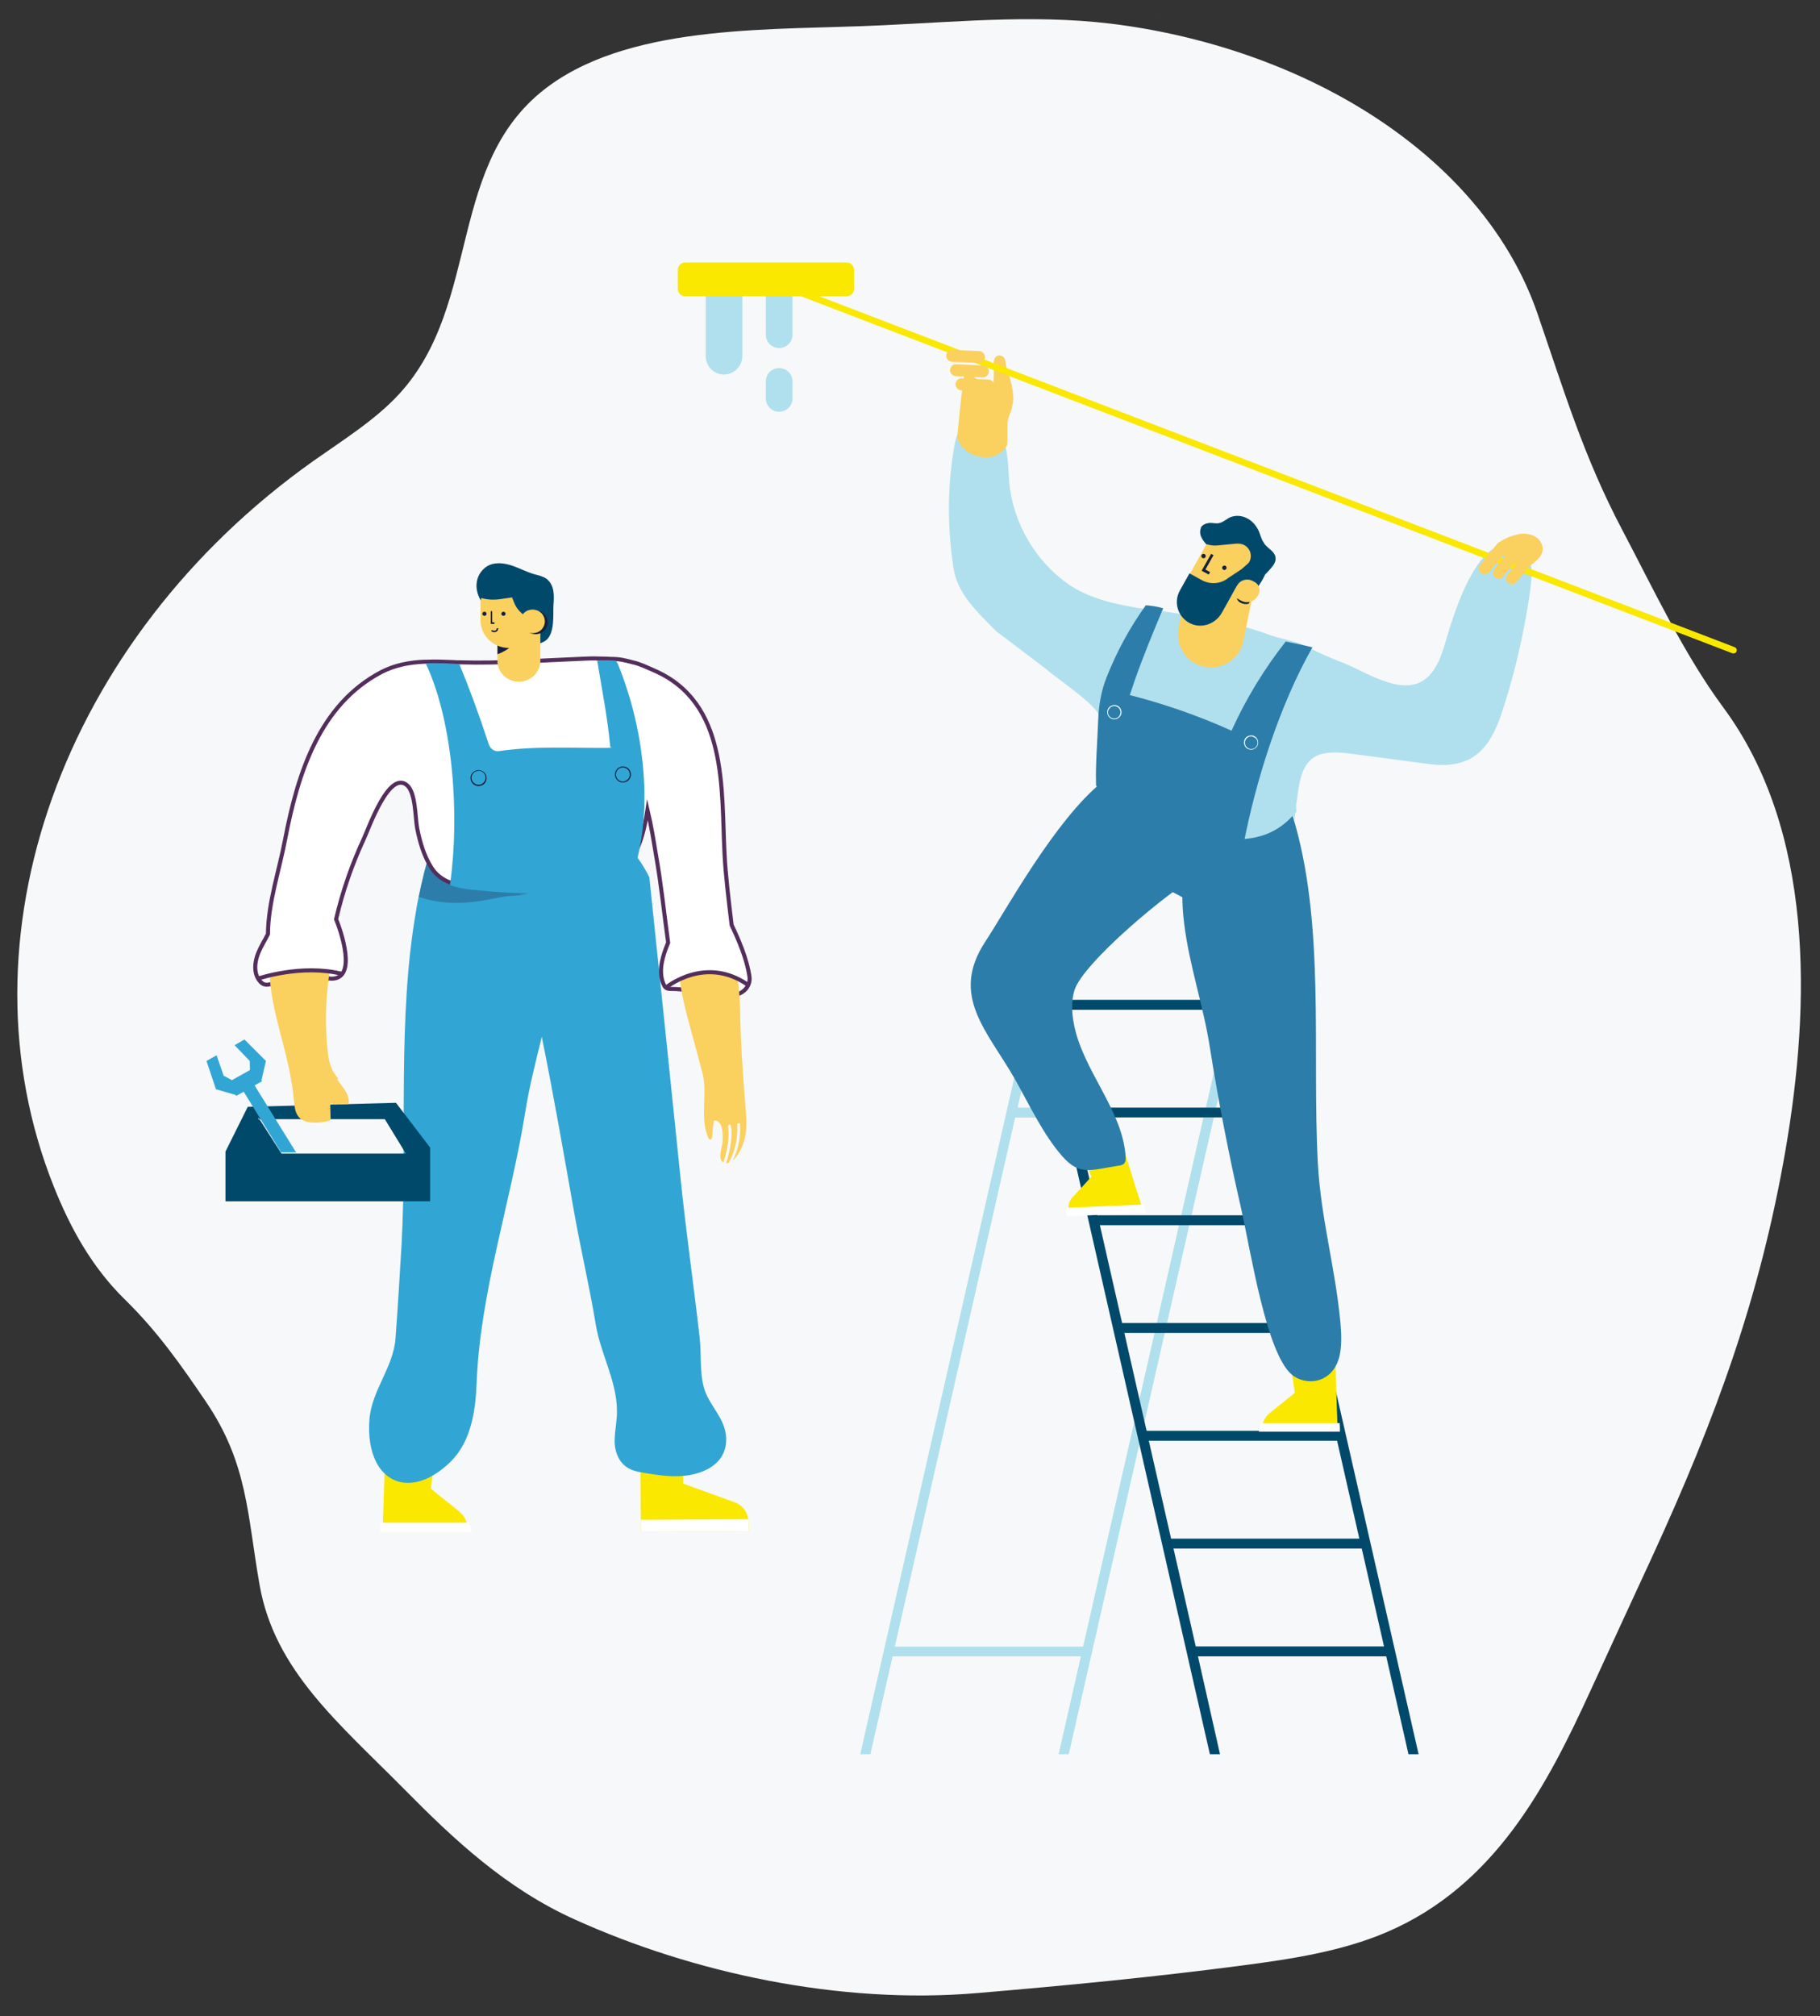 <?xml version="1.0" encoding="utf-8"?>
<!-- Generator: Adobe Illustrator 25.0.1, SVG Export Plug-In . SVG Version: 6.00 Build 0)  -->
<svg version="1.1" id="Calque_1" xmlns="http://www.w3.org/2000/svg" xmlns:xlink="http://www.w3.org/1999/xlink" x="0px" y="0px"
	 viewBox="0 0 900 997" style="enable-background:new 0 0 900 997;" xml:space="preserve">
<rect x="0" y="0" width="900" height="997" fill="#333333" stroke="none"/>
<style type="text/css">
	.st0{fill:#F7F8F9;}
	.st1{fill:#B0E0ED;}
	.st2{fill:#FAE800;}
	.st3{fill:#00496B;}
	.st4{fill:#FFFFFF;}
	.st5{fill:#2D7DAA;}
	.st6{fill:#EF80BF;}
	.st7{fill:#FAD05F;}
	.st8{fill:#F8C208;}
	.st9{fill:#15203D;}
	.st10{fill:#31A6D4;}
	.st11{fill:#FFFFFF;stroke:#532E5C;stroke-width:2;stroke-miterlimit:10;}
	.st12{fill:none;stroke:#532E5C;stroke-width:2;stroke-miterlimit:10;}
</style>
<g>
	<path class="st0" d="M272,42.1c-51.8,37.3-33.3,107.6-74.5,152.6c-11.7,12.8-27.6,22.7-42.5,33.2C30.7,316.1-22.3,464.2,26.6,586.7
		c8,20.1,18.7,39.8,35.2,55.9c16.2,15.9,27.6,32.2,39.9,50.3c20.9,30.7,20.5,55.8,26.7,91c7.5,42.2,39.2,68.1,71.7,101
		c24.2,24.5,50.1,48.9,84.1,64.2c58.3,26.4,131,42.2,199.1,36.4c43.7-3.7,87.3-7.9,130.7-13.6c24.5-3.2,49.5-7,71.7-16.5
		c54-23.1,79.7-73.4,100.8-119.4c10.1-22,20.2-44,30.4-66c31.7-69,53.5-128.8,66-201.1s14.3-158.2-30.8-219.2
		c-19.4-26.2-34.9-59.3-49.8-87.5c-19.3-36.6-28.8-68.8-42.1-107.4C734.1,79.4,650.9,26.5,556.8,12.7c-40.6-6-79.3-2.1-120.5-0.2
		C384.4,15.1,314.7,11.3,272,42.1z"/>
	<path class="st1" d="M358,185.2L358,185.2c-5,0-9-4.1-9-9V138c0-3.6,2.9-6.6,6.6-6.6h4.9c3.6,0,6.6,2.9,6.6,6.6v38.1
		C367,181.1,363,185.2,358,185.2z"/>
	<path class="st1" d="M385.3,134.8L385.3,134.8c-3.6,0-6.6,2.9-6.6,6.6v24.1c0,3.6,2.9,6.6,6.6,6.6l0,0c3.6,0,6.6-2.9,6.6-6.6v-24.1
		C391.9,137.7,389,134.8,385.3,134.8z"/>
	<path class="st2" d="M418.7,146.5h-79.9c-2,0-3.6-1.6-3.6-3.6v-9.5c0-2,1.6-3.6,3.6-3.6h79.9c2,0,3.6,1.6,3.6,3.6v9.5
		C422.4,144.8,420.7,146.5,418.7,146.5z"/>
	<path class="st1" d="M385.3,182L385.3,182c-3.6,0-6.6,2.9-6.6,6.6v8.4c0,3.6,2.9,6.6,6.6,6.6l0,0c3.6,0,6.6-2.9,6.6-6.6v-8.4
		C391.9,185,389,182,385.3,182z"/>
	<path class="st1" d="M613.9,492.3h-5l-0.5,2.1h-93.1l0.5-2.1h-5l-85.4,375.1h5l11-48.4h93.1l-11,48.4h5l35.7-156.7
		c0-0.1,0.1-0.2,0.1-0.3l48.3-212.1c0.3-0.4,0.5-0.9,0.5-1.4c0-0.1,0-0.3,0-0.4L613.9,492.3z M584.1,601c-0.1,0-0.2,0-0.4,0
		l-0.7,4.9l-12.1,53.3l-24.3,106.6l-11,48.4h-93.1l59.5-261.6h93.1L584.1,601z M596.3,547.7h-93.1l11-48.4h93.1L596.3,547.7z"/>
	<path class="st3" d="M592.4,819h93.1l11,48.4h5l-47.8-209.8c0.1-0.3,0.2-0.6,0.2-0.9c0-0.7-0.3-1.3-0.8-1.8l-11.3-49.5
		c0.7-0.4,1.1-1.2,1.1-2c0-1.2-0.9-2.2-2.1-2.4l-11.4-50.2c0.1-0.2,0.1-0.5,0.1-0.7c0-0.6-0.3-1.2-0.7-1.7l-12.8-56.1h-5l0.5,2.1
		h-93.1l-0.5-2.1h-5l0.9,4.1c0,0.1,0,0.3,0,0.4c0,0.5,0.2,1,0.5,1.4l84,369.2h5L592.4,819z M519.6,499.3h93.1l11,48.4h-93.1
		L519.6,499.3z M542.8,601l-11-48.5h93.1l11,48.4h-92.7C543,601,542.9,601,542.8,601z M543.9,605.8H637l11,48.4h-93.1L543.9,605.8z
		 M556,659.1h93.1l11,48.4H567L556,659.1z M568.1,712.4h93.1l11,48.4h-93.1L568.1,712.4z M580.3,765.7h93.1l11,48.4h-93.1
		L580.3,765.7z"/>
	<path class="st2" d="M624.1,706.7h37.3c0-1.4,0-2.9-0.1-4.5c-0.1-1.8-0.1-3.6-0.2-5.2l-1-30.8H637l3.3,22.5c0,0.1-7.6,6.1-12.4,10
		c-1.2,1-2.1,2.1-2.8,3.5C624.5,703.6,624.1,705.1,624.1,706.7z"/>
	<path class="st4" d="M622.5,707.9h40.1c0-1.3,0-2.7-0.1-4.2h-38.9C622.9,705,622.5,706.5,622.5,707.9z"/>
	<path class="st5" d="M662.4,670.5c-3.3,13.8-16.7,15-23.6,9.2c-12.6-10.6-20.1-60.1-25.1-82.3c-6-26.3-11.2-52.8-15.4-79.4
		c-3.2-20.7-10.1-40.2-12.7-61.1c-5.9-47.3,17.4-39.6,53.5-53.9c16.5,53.2,9.6,117.1,12.6,172.4c1.5,27.1,8.6,51.5,11.1,78.1
		c0.1,0.8,0.1,1.6,0.2,2.4C663.4,660.9,663.4,666,662.4,670.5z"/>
	<path class="st2" d="M530.3,592.1c3.7-4,9.4-10.2,9.4-10.3l-4.6-10.6c7.1-0.4,14.1-0.7,21.2-1.1l5.9,18.9c0.5,1.5,1.1,3.3,1.6,5
		c0.5,1.5,0.9,3,1.3,4.4l-36.4,1.5c-0.4-1.6-0.5-3.1-0.2-4.4C528.8,594.3,529.4,593.1,530.3,592.1z"/>
	<path class="st4" d="M527.5,601.4l39.2-1.7c-0.4-1.2-0.8-2.7-1.2-4.1l-38,1.6C527.1,598.5,527.1,599.9,527.5,601.4z"/>
	<path class="st5" d="M627.7,412.4c-1-1.6-2.3-3.2-3.8-4.8c-17.5-19.5-27.8-19.4-54.5-24.9c-4-0.8-8.5-1.5-12.7-1.3
		c5.8-3,11.2-6,9.5-5.6c-5.5,1.2-10.8,3.6-15.7,6.8c-2,0.8-3.9,1.9-5.4,3.6c-0.2,0.2-0.2,0.3,0,0.4c-23.4,18.9-47.6,63.4-57.8,78.9
		c-17.8,27,1,44.2,14.7,68.3c6.8,12.1,13.9,27.2,23.1,37.7c8.8,10.1,14.1,7,28,4.9c0.9-0.1,1.9-0.3,2.6-0.9c1-0.9,1-2.4,0.9-3.7
		c-1.4-22.9-21.4-42.8-25.6-65.7c-1-5.4-1.3-11.1,0.3-16.4c4.1-13.4,46.2-49,63.7-58.7c-0.9-0.5-2.4,0.5-3.3,0
		c-4.7-2.4-19.1,6.4-14.4,8.8c6.8,3.4,13.4,7,19.3,11.8c11.9-6.3,25.5-14.5,30.8-26.6c0,0,0,0,0-0.1
		C630,419,629.6,415.5,627.7,412.4z"/>
	<path class="st6" d="M505.6,283.2l-3.2-1.7c2,3.1,4.6,5.9,8.1,8.6c1.5,0.8,3.1,1.5,4.7,2.2C511.5,289.8,508.1,286.9,505.6,283.2z"
		/>
	<path class="st1" d="M746.4,269c-0.6,0-1.2,0-1.7,0c-15.1,1.4-24.8,31.8-28.4,43.4c-2.2,7.2-3.9,14.9-8.7,20.7
		c-11.6,13.9-31.7-1-44.5-5.8c-6.2-2.3-12.3-5.2-18.1-8.1c-4.4-2.3-12.2-3.4-16.8-5.1c-7.5-2.8-15.3-5-23.2-6.7
		c-12.2-2.7-24-4.3-38.6-6.3l-0.1,0c-5.4-0.7-10.6-1.7-15.7-2.9c-8.1-2-15.6-4.8-21.8-9c-16.6-11.4-27.8-30.4-29.7-50.5
		c-0.7-7.5-0.2-15.5-3.6-22.2c-3.4-6.7-12.7-11.3-18.6-6.6c-3.3,2.7-4.4,7.2-5.1,11.4c-3.4,20-3.3,39.6-0.3,59.5
		c1.9,13,12.1,22.1,21.1,31.3l24.6,18.6c3.9,3.9,29.3,20.4,26,24.6c0.1,1.7-1.3,26.2-1.2,27.9c0.7,7.5,19.1-3.8,21,3.1
		c4.5,5.4-14.5,3.1-8.5,6.9c24.4,15.4,63.6,35.1,85.6,9.2c0-0.1-0.8-0.2-0.8-0.2l0.9,3.5c0.1,0,0.2-3.4,0.3-3.4
		c0.2-0.3,0.4-0.6,0.6-1c-0.1-1-0.1-2-0.2-3c1.7-10.1,1.7-23.2,13.6-25.7c5-1,10.1-0.4,15.2,0.3c8.5,1.1,28.5,3.8,37,4.9
		c20.6,2.7,29.8-6.7,35.9-25.2c5.4-16.3,9.5-33,12.4-49.9c0.4-2.3,0.8-4.6,1.1-6.9C757.6,285.9,760.3,269.8,746.4,269z"/>
	<path class="st7" d="M484.9,225.9c5.9,1,10.7-1.3,13.2-5.9c0.1-3.6,0.1-7.2,0.1-10.8c0-0.1,0-0.3,0.1-0.4c0.2-1.7,0.7-3.3,1.4-4.9
		c0.5-1.2,0.7-2.6,1-3.8c0.6-2.6,0.3-5.3-0.1-7.9c-0.6-3.6-1.8-7.4-3-10.9c-0.5-1.6,0-4.3-2.2-5.3c-0.9-0.4-1.7-0.3-2.5,0.1
		c-2.3,1.3-1.3,5.7-1.4,7.7c-0.1,1.7-0.1,3.6-0.2,5.5c-0.3,1.1-0.6,2.2-0.7,3.4c-0.4-0.1-0.9-0.3-1.7-0.8c-4-2.4-7.5-5.9-11.1-8.7
		c-0.1-0.1-0.3-0.2-0.4-0.3c-2.2,11.1-2.9,22.4-4.1,33.7C475,221.5,479.2,225,484.9,225.9z"/>
	<path class="st8" d="M597.6,273l-1.9-0.4c-0.5,0.4-1.1,0.8-1.5,1.3c0.1,0.7,0.1,1.3,0.2,2C595.5,275,596.6,274,597.6,273z"/>
	<path class="st7" d="M609.7,275.4c-3.2,2.4-6.6,4.6-10,6.7c-3.1,2.7-6.4,5.3-9.5,8.1c-0.1,0.1-0.1,0.2-0.2,0.2
		c-0.5,0.7-1.1,1.2-1.7,1.5c-0.8,0.8-1.5,1.5-2.3,2.3l-3.2,16.1c-0.4,1.8-0.4,3.7-0.2,5.5c0.9,6.7,6,12.5,13,13.9
		c8.9,1.8,17.6-4,19.3-12.9l7.8-38.7L609.7,275.4z"/>
	<path class="st9" d="M609.1,294.4l-1.3,2.4c-0.9,1.6-2,3-3.3,4.2c-5.4,5.1-13.8,6.4-20.6,2.6l10-17.8L609.1,294.4z"/>
	<path class="st3" d="M593.8,261.3c-0.5,1.1-0.4,2.5,0,3.7c0.5,1.3,1.3,2.5,2.2,3.5c0.4,0.5,0.8,1,1,1.6c0.2,0.6,0.1,1.2-0.1,1.7
		c-0.9,4.1-4,8.4-1.4,12.3c2.9,4.4,8.2,7.9,12.8,10.2c3,1.5,6.6,2.5,9.6,0.9c2.3-1.2,3.6-3.6,4.8-6c1.1-1.6,2.1-3.3,2.9-5.1
		c0.1-0.1,0.2-0.3,0.4-0.4c2.2-2.5,5.4-5.1,4.7-8.4c-0.6-2.7-3.5-4-5.3-6.2c-0.3-0.6-0.7-1.2-1.1-1.8c-0.7-1.4-1.1-2.9-1.7-4.4
		c-1.1-2.6-3-5-5.5-6.4c-1.4-0.8-2.9-1.3-4.5-1.4c-1.3-0.1-2.6,0.1-3.8,0.5c-2,0.7-3.6,2.5-5.7,3c-1.8,0.5-3.4-0.2-5.3,0
		c-1.6,0.2-3.2,0.9-4,2.3C593.9,261,593.8,261.1,593.8,261.3z"/>
	<path class="st7" d="M623.3,282l-8,14.3c-0.5,0.9-1.1,1.8-1.8,2.6c-0.4,0.6-1,1.1-1.5,1.6c-0.1,0.1-0.1,0.1-0.2,0.2c0,0,0,0,0,0
		c-5.4,5-13.7,6.2-20.5,2.4l-2-1.1c-4.6-2.6-6.3-8.5-3.7-13.2l11-19.7c3.1-5.5,10.1-7.5,15.6-4.4l7.4,4.2
		C624.3,271.4,625.9,277.4,623.3,282z"/>
	<polygon class="st9" points="597.7,284.1 594.2,282.2 598.9,273.9 600.1,274.5 596.1,281.6 598.4,282.9 	"/>
	<path class="st9" d="M594.6,275.9L594.6,275.9c-0.5-0.3-0.7-1-0.4-1.5l0,0c0.3-0.5,1-0.7,1.5-0.4l0,0c0.5,0.3,0.7,1,0.4,1.5l0,0
		C595.9,276,595.2,276.2,594.6,275.9z"/>
	<path class="st9" d="M604.9,281.7L604.9,281.7c-0.5-0.3-0.7-1-0.4-1.5l0,0c0.3-0.5,1-0.7,1.5-0.4l0,0c0.5,0.3,0.7,1,0.4,1.5l0,0
		C606.1,281.8,605.4,282,604.9,281.7z"/>
	<path class="st3" d="M616.3,270.2c-1.3-1.1-3.1-1.5-4.8-1.4l-9.5,0.9c-1.8,0.2-3.7-0.1-5.4-0.6c-0.3-1.2-0.2-1.1-0.5-2.2
		c3.5-3.5,7.6-6.5,12.8-6.1c3.1,0.2,6,1.8,8.7,3.2c0.8,0.4,2.2,1.6,3.1,1.7c0.6,0.1,0.9,0.2,1,0.3c0.4,1.5,1,2.7,1.9,3.7
		c1.6,1.8,2.5,4.1,2.6,6.4l0,0c0.2,3.7-1.2,7.3-3.7,10l-4,4.3l-6.7-1l-7.6,13.6c-3.1,5.6-10.2,8.1-15.9,5.1
		c-5.9-3.1-8.1-10.4-4.8-16.2l4.7-8.4l6,3.3c4.3,2.4,9.5,2,13.3-1.1l6.5-4.3l3.4-3C619.2,276,618.9,272.4,616.3,270.2z"/>
	<path class="st9" d="M613.3,290.8l-1.3,2.3c-1,1.8-0.4,4,1.4,4.9c1.3,0.7,2.8,0.9,4.1,0.5l4.3-7.7c-0.3-0.8-0.9-1.5-1.7-2
		c-1.2-0.7-2.6-0.8-3.8-0.5C615.1,288.8,613.9,289.6,613.3,290.8z"/>
	<path class="st7" d="M609.1,294.4l4.6,2.6c2.9,1.6,6.6,0.6,8.2-2.3l0.4-0.7c1.2-2.2,0.4-4.9-1.7-6.1l-1.1-0.6
		c-2.7-1.5-6.2-0.6-7.7,2.2L609.1,294.4z"/>
	<path class="st2" d="M857.2,323.1c-0.2,0-0.4,0-0.6-0.1L378.9,139.9c-0.8-0.3-1.3-1.3-0.9-2.1c0.3-0.8,1.3-1.3,2.1-0.9l477.7,183.1
		c0.8,0.3,1.3,1.3,0.9,2.1C858.5,322.7,857.9,323.1,857.2,323.1z"/>
	<path class="st7" d="M467.9,175.8L467.9,175.8c0.1-1.6,1.5-2.9,3.1-2.8l13.3,0.6c1.6,0.1,2.9,1.5,2.8,3.1l0,0
		c-0.1,1.6-1.5,2.9-3.1,2.8l-13.3-0.6C469.1,178.8,467.9,177.4,467.9,175.8z"/>
	<path class="st7" d="M469.8,182.9L469.8,182.9c0.1-1.6,1.5-2.9,3.1-2.8l13.3,0.6c1.6,0.1,2.9,1.5,2.8,3.1l0,0
		c-0.1,1.6-1.5,2.9-3.1,2.8l-13.3-0.6C471,185.9,469.7,184.5,469.8,182.9z"/>
	<path class="st7" d="M472.5,189.9L472.5,189.9c0.1-1.6,1.5-2.9,3.1-2.8l13.3,0.6c1.6,0.1,2.9,1.5,2.8,3.1l0,0
		c-0.1,1.6-1.5,2.9-3.1,2.8l-13.3-0.6C473.7,192.9,472.5,191.6,472.5,189.9z"/>
	<path class="st7" d="M757.9,273.4L757.9,273.4c1.2,1.1,1.3,2.9,0.3,4.2l-8.4,10.3c-1,1.3-2.8,1.4-4,0.4l0,0
		c-1.2-1.1-1.3-2.9-0.3-4.2l8.4-10.3C754.8,272.6,756.7,272.4,757.9,273.4z"/>
	<path class="st7" d="M751.4,270.6L751.4,270.6c1.2,1.1,1.3,2.9,0.3,4.2l-8.4,10.3c-1,1.3-2.8,1.4-4,0.4l0,0
		c-1.2-1.1-1.3-2.9-0.3-4.2l8.4-10.3C748.4,269.7,750.2,269.6,751.4,270.6z"/>
	<path class="st7" d="M744.4,268.5L744.4,268.5c1.2,1.1,1.3,2.9,0.3,4.2l-8.4,10.3c-1,1.3-2.8,1.4-4,0.4l0,0
		c-1.2-1.1-1.3-2.9-0.3-4.2l8.4-10.3C741.4,267.6,743.2,267.4,744.4,268.5z"/>
	<path class="st7" d="M753.3,263.9c2.4,0,4.8,0.6,6.7,2c1.9,1.5,3.2,3.9,2.8,6.4c-0.4,2.7-2.7,4.7-4.8,6.4c-2.1,1.6-4.2,3.1-6.4,4.4
		c-1.3-3.8-4.2-6.8-7.9-8.1C731.7,271,747.1,263.9,753.3,263.9z"/>
	<path class="st5" d="M635.8,317.2c-10.7,13.6-19.7,28.4-26.8,44.1c-16.2-7.3-33-13.2-50.3-17.6c0.7-2.1,1.4-4.2,2.1-6.3
		c4.3-12.4,9.3-24.5,14.4-36.6c-2.8-0.9-5.7-1.3-8.6-1.5c-8,11.1-14.5,23.2-19.5,35.9c-2.5,6.4-3.7,13.2-4,20.1
		c-0.4,11.1-1.4,22.2-1.1,33.2c0.6,0.6,1.3,1.2,2,1.7c1.7,1.3,3.7,2,5.7,2.7c17.3,6.4,19.4,23.7,38,26.2c4.4,0.6,22.9-0.3,27.1-0.8
		c6.1-32.2,18-69.7,34.2-98.2C644.7,319,640.2,318.1,635.8,317.2z"/>
	<path class="st4" d="M618.7,370.7c-0.4,0-0.8-0.1-1.2-0.2c-0.9-0.3-1.6-0.9-2-1.8c-0.4-0.8-0.5-1.8-0.2-2.7c0.3-0.9,0.9-1.6,1.8-2
		c0.8-0.4,1.8-0.5,2.7-0.2c1.8,0.6,2.8,2.6,2.2,4.5c-0.3,0.9-0.9,1.6-1.8,2C619.8,370.6,619.2,370.7,618.7,370.7z M618.7,364.1
		c-0.5,0-0.9,0.1-1.3,0.3c-0.7,0.4-1.3,1-1.6,1.8c-0.3,0.8-0.2,1.6,0.1,2.4c0.4,0.7,1,1.3,1.8,1.6c0.8,0.3,1.6,0.2,2.4-0.1
		c0.7-0.4,1.3-1,1.6-1.8c0.6-1.6-0.3-3.4-1.9-3.9C619.4,364.2,619,364.1,618.7,364.1z"/>
	<path class="st4" d="M551,355.7c-0.4,0-0.8-0.1-1.1-0.2c-1.8-0.6-2.8-2.6-2.2-4.5c0.3-0.9,0.9-1.6,1.8-2c0.8-0.4,1.8-0.5,2.7-0.2
		c1.8,0.6,2.8,2.6,2.2,4.5l0,0C553.8,354.8,552.4,355.7,551,355.7z M551,349.1c-0.5,0-0.9,0.1-1.3,0.3c-0.7,0.4-1.3,1-1.6,1.8
		c-0.6,1.6,0.3,3.4,1.9,3.9c1.6,0.6,3.4-0.3,3.9-1.9c0.6-1.6-0.3-3.4-1.9-3.9C551.7,349.2,551.3,349.1,551,349.1z"/>
	<path class="st8" d="M573.8,7.5c-0.2,0-0.3,0-0.5,0.1c-0.1,0-0.2,0-0.2,0C573.4,7.5,573.6,7.5,573.8,7.5z"/>
	<path class="st2" d="M231.3,756.2h-42c0-1.5,0.1-3.3,0.1-5c0.1-2,0.1-4,0.2-5.8l1.1-34.6h26L213,736c0,0.1,8.5,6.9,14,11.3
		c1.3,1.1,2.4,2.4,3.1,3.9C230.9,752.7,231.3,754.4,231.3,756.2z"/>
	<path class="st4" d="M233.1,757.6H188c0-1.4,0-3.1,0.1-4.7h43.8C232.6,754.4,233.1,755.9,233.1,757.6z"/>
	<path class="st10" d="M185.9,722.7c6.6,13.2,21.9,14.9,37.1-0.1c9.9-9.9,12.2-24.9,12.7-38.8c1.7-44.8,16.9-89.3,24-133.7
		c2-12.7,5.2-25,8.2-37.4c0,0,0,0,0,0c2.5-10.4,4.9-20.8,6.2-31.6c2-15.5,1.1-25.8-2.1-33c-1.3-2.9-3-5.3-5.1-7.3
		c-2.5-2.5-5.6-4.4-9.1-6.1c-6.3-2.9-14.1-4.9-23.2-7.5c-5.4-1.5-11.1-3.2-17.3-5.4c-1.4-0.5-2.9-1.1-4.4-1.6
		c-2.4,7.6-4.3,15.4-5.9,23.4c-0.4,2.1-0.9,4.3-1.2,6.5c-9.4,53.3-4.4,112.5-7.2,164.9c-0.9,15.5-1.9,31.6-3,46.7
		c-1.1,14.5-11.7,25.6-12.9,40C182,710.3,183.3,717.4,185.9,722.7z"/>
	<path class="st2" d="M370.2,752.8l0,4.3l-53.2,0.3l-0.1-5.9l-0.4-47.5l21.2-0.1l0.1,29.7l25.7,9.3c3.5,1.3,6,4.5,6.5,8.3
		C370.2,751.7,370.2,752.3,370.2,752.8z"/>
	<path class="st4" d="M370.2,752.8l0,4.3l-53.2,0.3l-0.1-5.9l53.1-0.3C370.2,751.7,370.2,752.3,370.2,752.8z"/>
	<path class="st10" d="M257.4,442.4c0.6,10.6,4.9,23.3,2.3,32c0.1,0.9,0.2,1.7,0.4,2.3c2.8,11.9,5.4,23.9,7.8,35.9c0,0,0,0,0,0
		c5.8,28.6,10.8,57.4,15.9,86.2c3.3,18.7,7.7,37.3,10.8,56.1c2.5,15.4,11.5,29.6,10.4,45.7c-0.3,4.6-1.3,9.1-1,13.7
		c0.4,4.5,2.4,9.2,6.8,11.7c2.6,1.5,5.9,2,9,2.5c6.2,1,12.5,1.9,18.8,1.2c6.3-0.6,12.7-3,16.6-7.3c4.2-4.7,4.7-11,3-16.4
		c-2.2-7.1-8-12.5-10-19.5c-2.3-7.8-1.3-16.8-2.2-24.9c-3-26.5-6.8-52.8-9.5-79.3c-5.1-49.5-10.2-99-15.4-148.5
		c-0.5-1.1-1.1-2.2-1.7-3.2c-1.5-2.8-3.3-5.4-5.2-7.9h-37.4c-12.5,0.5-17.5,5.3-19,11.9C257.4,437,257.3,439.7,257.4,442.4z"/>
	<path class="st5" d="M207.1,443.5c19.9,6.6,36.3,0.2,44.3-0.4c19.2-1.4,3.7-0.4,5.5-0.7c0.2,0,0.3,0,0.5-0.1
		c1.9-0.3,4.5-0.7,7.7-1.3c0.6-0.1,1.2-0.2,1.9-0.4c13.6-2.8,33.7-8.6,35.5-18h-25.6c-12.5,0.5-17.5,5.3-19,11.9
		c-6.3-2.9-14.1-4.9-23.2-7.5c-5.4-1.5-11.1-3.2-17.3-5.4c-1.4-0.5-2.9-1.1-4.4-1.6C210.7,427.8,208.7,435.6,207.1,443.5z"/>
	<path class="st11" d="M370.6,482.8c-1.3-8.8-5.3-18-8.8-25.4c-1.5-12.5-3-24.8-3.5-35c-1.7-32.4,1.8-75-34.9-90.9
		c-3.2-1.4-7.1-3.3-10.5-4c-4.2-1.1-6.4-1.7-11.1-1.7c-1.4-0.2-4.9-0.1-6.3-0.2c-2.3-0.1-4.5,0-6.8,0.1c-20.4,0.8-41,2.4-61.4,1.8
		c-0.9,0-1.8,0-2.7-0.1c-4.7-0.2-9.3-0.4-13.9-0.2c-0.3,0-0.5,0-0.8,0c-7.3,0.3-14.5,1.6-21.3,5.1C158,348.4,147.3,382.2,141,415
		c-2.9,15.4-8.4,31.3-8.5,46.9c-1.5,3-3.4,5.9-4.7,9.1c-1.9,4.5-2.5,10.2,0.6,14c0.6,0.7,1.3,1.4,2.2,1.7c1.5,0.5,3.2,0,4.7-0.6
		c0.1,0.3,0.1,0.6,0.2,0.9c8.8,1.3,18.2,0.5,26-2.7c0-0.2,0-0.5,0.1-0.7c1,0.2,2,0.4,3.1,0.3c11.6-0.9,4.1-23,1.5-29.4
		c3.2-13.7,7.8-27,13.7-39.7c2.4-5.1,12.5-34.2,21.4-26.5c4.3,3.8,4,16,5,21.3c1.4,6.9,3.3,13.7,7.2,19.7c2.3,3.5,5.5,5.7,9.1,7.1
		c0,0,0.1,0,0.1,0c0,0,0,0,0.1,0c4.3,1.6,9.1,2.2,13.8,2.7c20.3,2.1,40.2-3.7,60.2-6.1c2.3-0.3,4.6-0.6,6.7-1.5
		c3.3-1.4,6.1-3.8,8.4-6.7c0.7-0.9,1.4-1.9,2-2.9c1.3-2.2,2.6-5.2,3.6-8.8v0c1.1-3.7,2-8,2.7-12.7c1.8,7.6,3,15.2,4.1,21.8
		c2.6,14.5,4.1,29.3,6.1,43.9c-0.4,0.9-0.7,1.9-1.1,2.8c-2.2,5.9-3.7,12.6-0.9,18.3c0.2,0.4,0.4,0.8,0.8,1.1c0.8,0.7,1.9,0.7,3,0.7
		c2.8,0,5.5,0.3,8.2,0.7c6.4,0.1,12.8,1,19.2,2.2C365.8,493.2,371.5,488.5,370.6,482.8z"/>
	<path class="st10" d="M222.6,436.8c0,0.3-0.1,0.6-0.1,0.8c0,0,0,0,0,0c4.5,1.7,9.6,2.3,14.5,2.7c21,2,32.2,1.8,52.8-0.6
		c2.4-0.3,14.2-6.2,16.4-7.1c3.4-1.5,6.3-3.8,8.7-6.7c0-0.1,0-0.1,0-0.2c1-4,1.8-8.1,2.4-12.1v0c1.4-9.6,1.7-19.1,1.1-28.9
		c-1.2-19.4-5.6-38.5-12.9-56.5l-0.9-1.5c-3.5-0.2-5.8-0.1-9.3-0.2c2.4,14.7,5.1,28.1,6.5,42.9c0,0.2,0,0.3,0,0.4
		c-18.5,0.2-36.9-1.1-55.1,1.6c-2.3,0.3-4.3-1.2-5-3.4c-5.4-16.4-10.1-28.9-14.6-39.7c-0.9,0-1.8,0-2.7-0.1
		c-4.7-0.2-9.3-0.4-13.9-0.2C224,356.4,227.4,402.9,222.6,436.8z M302.4,369.9h-0.2C302.2,369.4,302.3,368.5,302.4,369.9z"/>
	<path class="st9" d="M305.5,386c-0.8-0.7-1.3-1.6-1.4-2.7l0,0c-0.2-2.2,1.4-4.1,3.6-4.3c2.2-0.2,4.1,1.4,4.3,3.6
		c0.2,2.2-1.4,4.1-3.6,4.3c-0.1,0-0.3,0-0.4,0C307.1,386.9,306.2,386.6,305.5,386z M307.7,379.5c-1.9,0.2-3.3,1.9-3.1,3.8l0,0
		c0.1,0.9,0.5,1.8,1.2,2.3c0.7,0.6,1.6,0.9,2.5,0.8c1.9-0.2,3.3-1.9,3.1-3.8c-0.2-1.8-1.7-3.1-3.4-3.1
		C307.9,379.5,307.8,379.5,307.7,379.5z"/>
	<path class="st9" d="M232.7,385.1c-0.1-1.1,0.2-2.1,0.9-2.9c0.7-0.8,1.6-1.3,2.7-1.4c2.2-0.2,4.1,1.4,4.3,3.6
		c0.1,1.1-0.2,2.1-0.9,2.9c-0.7,0.8-1.6,1.3-2.7,1.4c-0.1,0-0.3,0-0.4,0C234.6,388.7,232.9,387.1,232.7,385.1z M236.3,381.2
		c-0.9,0.1-1.8,0.5-2.3,1.2c-0.6,0.7-0.9,1.6-0.8,2.5c0.2,1.9,1.9,3.3,3.8,3.1c1.9-0.2,3.3-1.9,3.1-3.8c-0.2-1.8-1.7-3.1-3.4-3.1
		C236.5,381.2,236.4,381.2,236.3,381.2z"/>
	<path class="st3" d="M212.7,567.4V594H111.5v-24.6l11-22.1l73.3-2L212.7,567.4z M200.7,570.4l-10.4-17h-62l-0.6-1l0.3,1.4l0.3-0.4
		l10.9,17H200.7z"/>
	<polygon class="st10" points="129.6,534.6 129.1,534.9 125.9,536.7 146.4,569.8 139,569.8 120.5,539.8 117.3,541.6 116.8,541.9 
		116.5,541.4 106.8,538.6 102.1,524.6 107.1,521.8 110.6,531.9 114.7,534.1 123.6,529.1 123.5,524.6 116,516.8 120.9,514 
		131.5,524.6 129.3,534.1 	"/>
	<path class="st3" d="M273.7,299c0.2-2.3,0.3-4.7-0.1-7c-0.4-2.3-1.6-4.6-3.5-5.9c-1.7-1.2-3.9-1.6-6-2.2c-3.7-1.1-7.1-2.9-10.8-4.2
		c-3.7-1.2-7.8-1.8-11.3-0.3c-3.3,1.5-5.7,4.8-6.2,8.3c-0.6,3.5,0.5,7.2,2.6,10.2c1.4,2,3.3,3.7,4.7,5.7c1.2,1.8,1.9,3.7,3,5.6
		c2.1,3.8,5.3,7.1,9.4,8.7c3.8,1.5,10.9,1.4,14.4-1.2C274.5,313.1,273.4,304.1,273.7,299z"/>
	<path class="st7" d="M246,306.2v20.6c0,5.7,4.8,10.3,10.6,10.3c5.8,0,10.6-4.7,10.6-10.3v-20.6c0-4.4-2.8-8.1-6.8-9.6
		c-1.1-0.4-2.4-0.7-3.7-0.7c-2.9,0-5.5,1.2-7.5,3C247.2,300.8,246,303.4,246,306.2z"/>
	<path class="st9" d="M246,316.3v7.2c6.4-2.3,11.5-7.4,13.6-13.8c0.3-1,0.6-2,0.7-3c-1.1-0.4-2.4-0.7-3.7-0.7c-2.9,0-5.5,1.2-7.5,3
		C247.2,311,246,313.5,246,316.3z"/>
	<path class="st7" d="M237.6,298.7v8c0,7.5,6.3,13.7,14.1,13.7h0c7.7,0,14.1-6.2,14.1-13.7v-8c0-7.6-6.3-13.7-14.1-13.7h0
		c-4,0-7.6,1.6-10.1,4.2c-1.6,1.7-2.9,3.7-3.5,6C237.8,296.4,237.6,297.5,237.6,298.7z"/>
	<path class="st9" d="M261.8,312.8c2.9,1.6,6.6,0.7,8.2-2.1c1.7-2.8,0.7-6.4-2.2-8c-2.9-1.6-6.6-0.7-8.2,2.1
		C257.9,307.6,258.9,311.2,261.8,312.8z"/>
	<path class="st9" d="M249,304.5L249,304.5c-0.6,0-1.1-0.4-1.1-1l0,0c0-0.5,0.4-1,1-1h0.1c0.5,0,1,0.4,1,1l0,0
		C250,304,249.6,304.5,249,304.5z"/>
	<path class="st9" d="M244.4,312.6c0.4,0,0.8-0.1,1.1-0.3c0.6-0.3,0.9-1,0.9-1.7l-0.8,0.1c0,0.4-0.2,0.8-0.5,1
		c-0.4,0.2-1.1,0.3-1.8-0.2l-0.4,0.6C243.4,312.4,243.9,312.6,244.4,312.6z"/>
	<polygon class="st9" points="242.7,308.5 244.5,308.5 244.5,307.7 243.4,307.7 243.4,302.2 242.7,302.2 	"/>
	<path class="st3" d="M237.5,295.1c0.6-2.3,1.9-4.5,3.6-6.3c2.7-2.8,6.6-4.4,10.6-4.4c8.1,0,14.6,6.4,14.6,14.3v7.9l-0.6-0.1
		c-5.1-0.5-9.5-3.7-11.4-8.4l-1.1-2.7l-5.5,0.8c-3.2,0.5-6.3,0.4-9.3-0.4l-1-0.2L237.5,295.1z"/>
	<path class="st7" d="M260.4,312.3c2.9,1.6,6.6,0.7,8.2-2.1c1.7-2.8,0.7-6.4-2.2-8c-2.9-1.6-6.6-0.7-8.2,2.1
		C256.5,307.1,257.5,310.7,260.4,312.3z"/>
	<path class="st9" d="M239.6,304.5L239.6,304.5c-0.6,0-1.1-0.4-1.1-1l0,0c0-0.5,0.4-1,1-1h0.1c0.5,0,1,0.4,1,1l0,0
		C240.6,304,240.2,304.5,239.6,304.5z"/>
	<path class="st7" d="M339.8,502.4c-3.3-12.4-3.5-17.8-3.4-17.8c6.3-3.2,12.4-4.1,20.4-2.8c4.5,0.8,8.2-0.3,8.6,6.9
		c0.1,1.9,0.6,8.7,0.6,10.6c0.2,16.6,1.4,32.2,2.7,48.8c0.4,5.2,0.8,10.6-0.7,15.9c-0.6,2.1-2.7,7.4-5.6,9.8
		c2.2-4.6,3.9-10.2,3.6-17.9c0-0.3-0.3-0.6-0.7-0.5c-0.4,0.1-0.7,0.4-0.7,0.7c0.3,8.4-1.7,14-4.2,18.9c-0.4,0.1-0.8,0.2-1.2,0.1
		c0,0-0.1,0-0.1,0c2.3-6.9,3.2-14.5,2.3-18.6c-0.1-0.3-0.4-0.5-0.8-0.4c-0.4,0.1-0.6,0.4-0.6,0.8c0.8,3.8,0,11.3-2.3,17.9
		c-3-1.6-0.6-7.5-0.4-10c0.2-3.1,0.5-10.8-4.1-10.8c-0.8,2.7-0.8,5.4-1,8.1c-0.1,0.5-0.2,1.2-0.8,1.3c-0.6,0.2-1-0.4-1.2-0.9
		c-4.2-9.7-0.3-21.2-2.7-31.4C346.9,528.6,343.2,515.1,339.8,502.4z"/>
	<path class="st7" d="M133.4,483.4c9-3.2,20.4-5.4,29.6-2.8c-2.1,13.4-2.4,27.1-0.8,40.6c0.6,4.7,1.9,8.6,5.1,12.2
		c-0.2,0.1-0.4,0.2-0.6,0.3c0.7,1,1.5,2.1,2.2,3c2.1,2.7,4.2,6,3.4,9.2l-6.6,0.3c-0.7-0.1-1.3-0.2-2-0.3c-0.1,0.2-0.3,0.3-0.4,0.5
		l0.2,7.4c-1.4,0.7-3,0.9-4.5,1.1c-4.1,0.5-9,0.4-11.5-2.9c-1.4-1.8-1.8-4.2-2-6.5c-0.3-3.3-0.7-6.6-1.2-9.8
		c-0.2-0.6-0.3-1.2-0.5-1.8l0.2,0.2C141.1,516.6,134.7,501.3,133.4,483.4z"/>
	<path class="st12" d="M127.9,483.8c0,0,21.2-7.2,41-2.3"/>
	<path class="st12" d="M329.2,488.4c0,0,19.4-16.3,40.7-1.4"/>
</g>
</svg>
